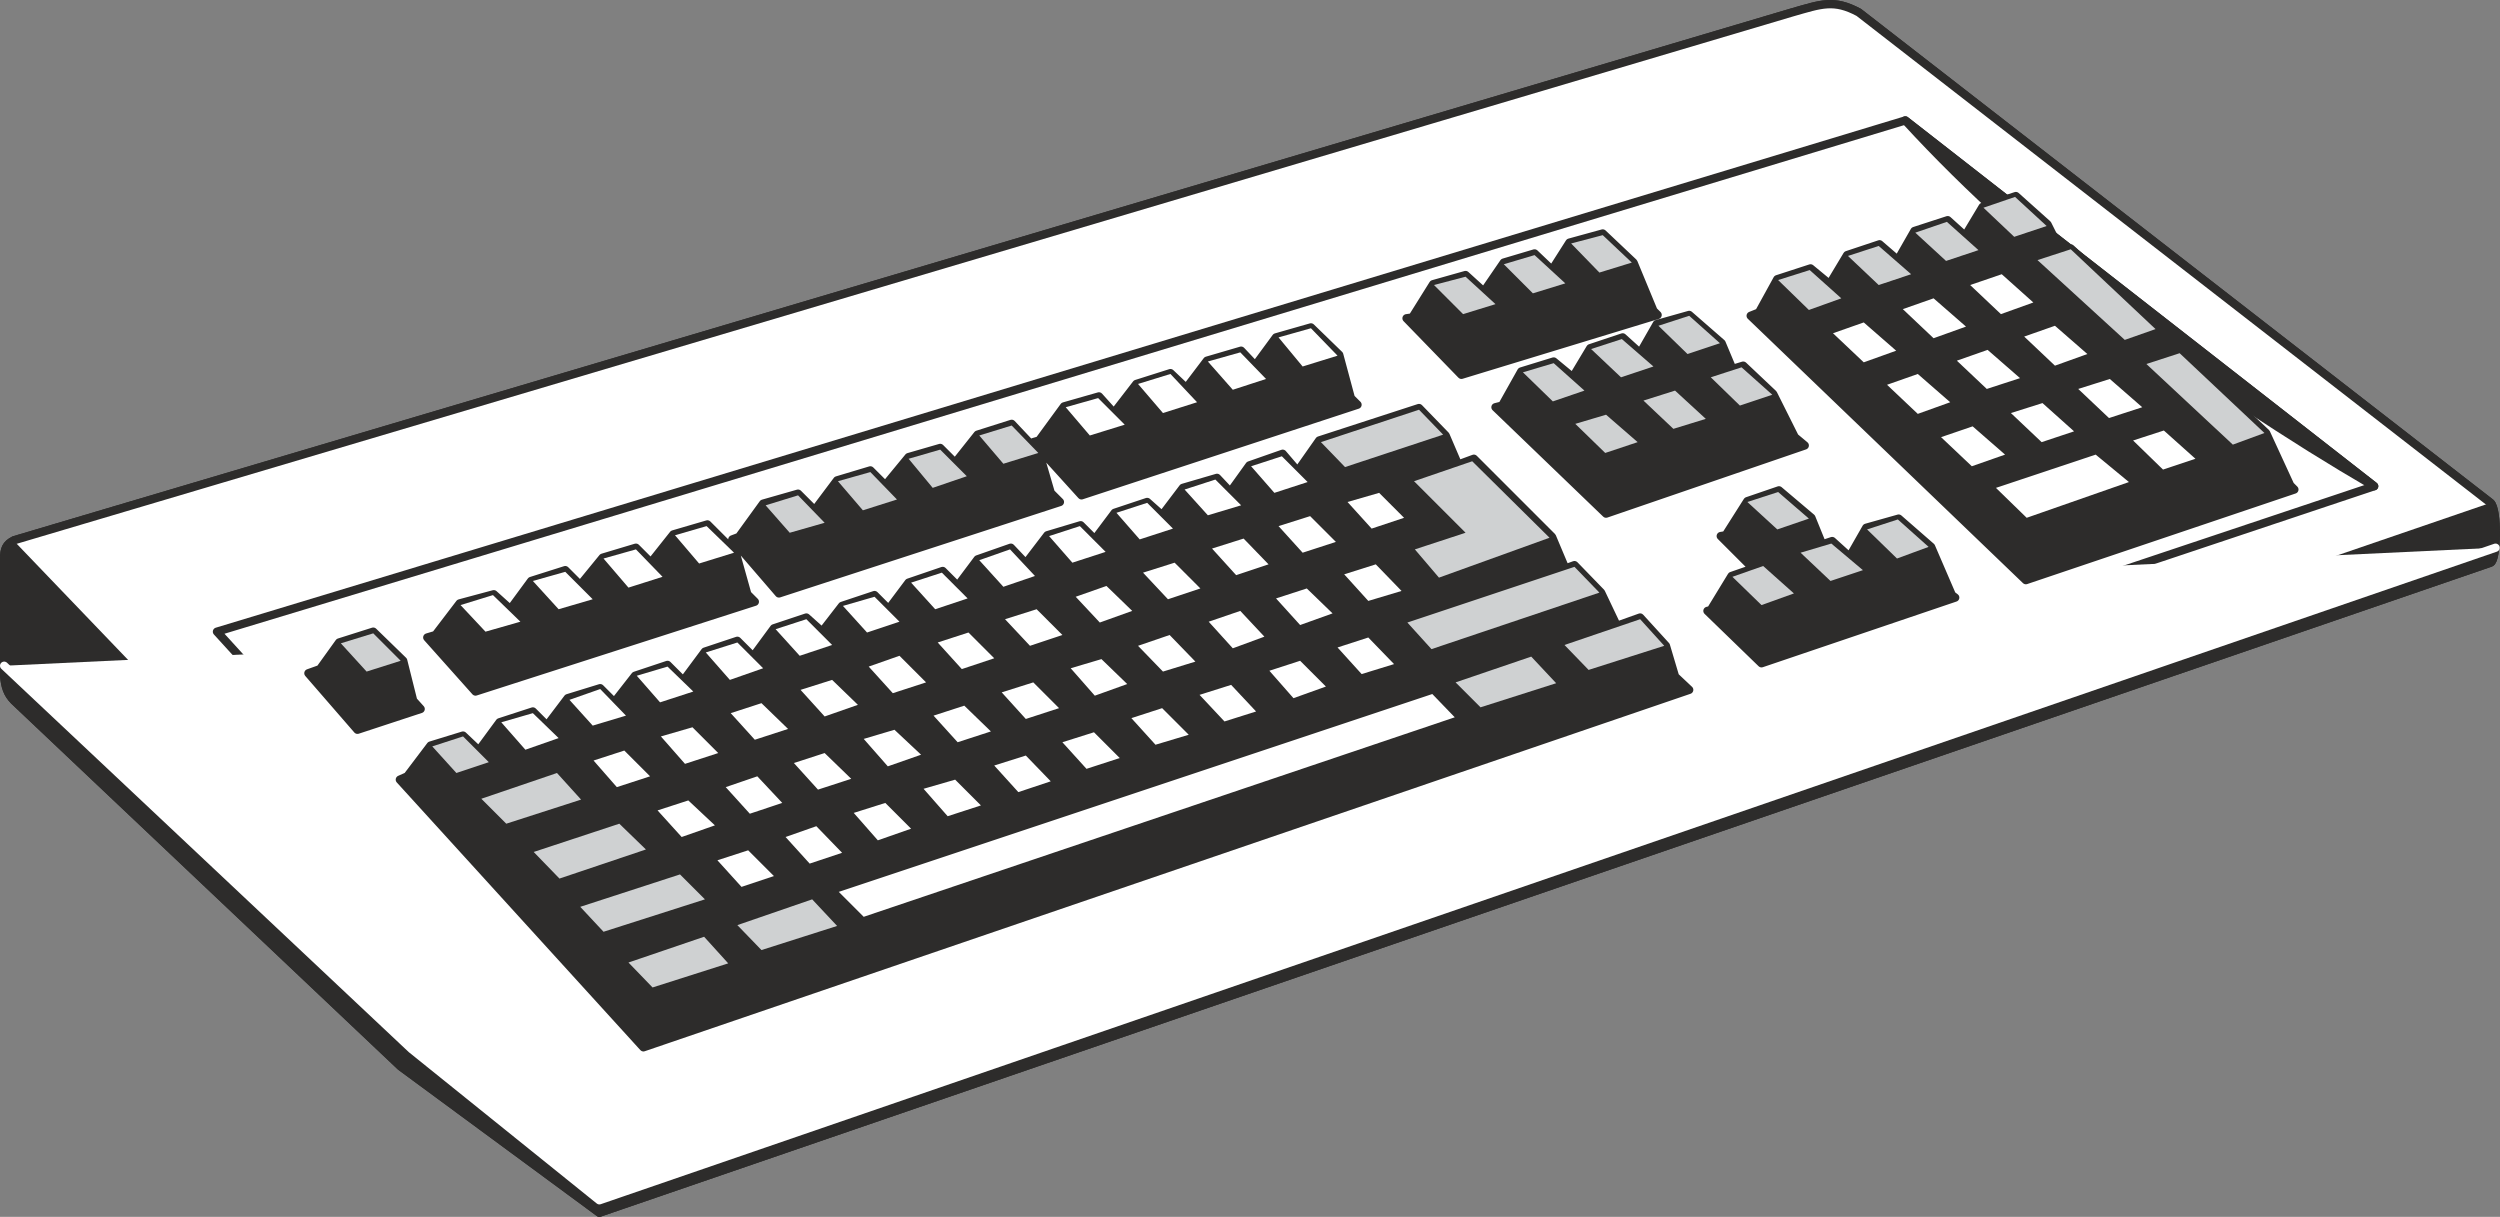 <svg xmlns="http://www.w3.org/2000/svg" width="288.709" height="140.532" viewBox="0 0 216.531 105.399"><rect x="0" y="0" width="216.531" height="105.399" fill="#808080" stroke="none"/><path d="M190.502 415.257c-.72.36-.864.792-.864 1.584v10.152c.072.936.288 1.584.864 2.16l33.48 31.68 17.208 12.672 163.8-56.304c.576-.216.648-4.608 0-5.184l-54.72-42.48c-2.16-1.152-3.24-.72-5.76 0z" style="fill:#2d2c2b;stroke:#2d2c2b;stroke-width:.72;stroke-linecap:round;stroke-linejoin:round;stroke-miterlimit:10.433" transform="translate(-189.278 -368.466)"/><path d="m190.43 415.257 50.76 52.92 163.8-56.16-54.72-42.48c-2.16-1.152-3.24-.72-5.76 0z" style="fill:#fff" transform="translate(-189.278 -368.466)"/><path d="m208.07 423.177 34.848 38.232 151.992-50.832-40.608-31.68zm-17.568-7.92c-.72.36-.864.792-.864 1.584v10.152c.072.936.288 1.584.864 2.16l33.48 31.68 17.208 12.672 163.8-56.304c.576-.216.648-4.608 0-5.184l-54.72-42.48c-2.16-1.152-3.24-.72-5.76 0z" style="fill:none;stroke:#2d2c2b;stroke-width:.72;stroke-linecap:round;stroke-linejoin:round;stroke-miterlimit:10.433" transform="translate(-189.278 -368.466)"/><path d="m189.638 426.129 35.28 33.192 16.272 13.104 164.232-56.52" style="fill:#fff;stroke:#fff;stroke-width:.72;stroke-linecap:round;stroke-linejoin:round;stroke-miterlimit:10.433" transform="translate(-189.278 -368.466)"/><path d="M394.91 410.577c-14.832-8.64-29.592-19.656-40.608-31.68z" style="fill:#2d2c2b;stroke:#2d2c2b;stroke-width:.72;stroke-linecap:round;stroke-linejoin:round;stroke-miterlimit:10.433" transform="translate(-189.278 -368.466)"/><path d="m340.91 395.817.72-.288 1.584-2.88 2.88-.936 1.656 1.368 1.512-2.52 2.808-.936 1.584 1.368 1.44-2.52 2.88-.936 1.512 1.368 1.512-2.52 2.88-.936 2.736 2.448 1.152 2.304.864-.216 7.56 6.984.864 2.232 1.008-.288 7.488 7.056 2.088 4.536.36.36-23.256 7.848zm-3.744 25.56.288-.072 1.8-2.952 1.872-.648-2.808-2.808.432-.072 1.872-2.952 2.736-.936 2.808 2.376.936 2.304.864-.288 1.512 1.368 1.44-2.52 2.808-.792 2.808 2.448 1.8 4.176.288.216-16.776 5.688zm-18.36-17.64.576-.144 1.656-2.952 2.808-.864 1.656 1.368 1.512-2.52 2.808-.936 1.512 1.368 1.44-2.52 2.808-.792 2.808 2.448.936 2.232.936-.288 2.592 2.448 1.872 3.744.864.72-17.208 5.904zm-7.704-7.704.504-.072 1.8-2.88 2.808-.792 1.584 1.44 1.728-2.52 2.664-.792 1.512 1.44 1.512-2.376 2.88-.792 2.664 2.52 1.728 4.176.36.36-16.992 5.184zm-87.192 39.96.648-.288 2.016-2.664 2.808-.864 1.368 1.296 1.8-2.448 2.88-.936 1.224 1.224 1.8-2.376 2.808-.864 1.224 1.224 1.8-2.304 2.808-.936 1.368 1.368 1.872-2.52 2.808-.936 1.368 1.368 1.8-2.448 2.808-.936 1.368 1.224 1.728-2.232 2.808-.936 1.224 1.224 1.728-2.304 2.952-1.008 1.296 1.296 1.728-2.304 2.88-1.008 1.296 1.368 1.872-2.448 2.88-.864 1.224 1.224 1.728-2.304 2.808-.936 1.296 1.152 1.8-2.376 2.952-.864 1.152 1.224 1.656-2.304 2.88-1.008 1.296 1.512 1.872-2.664 8.64-2.808 2.304 2.376 1.08 2.52 1.368-.504 6.768 6.768 1.152 2.736.792-.288 2.304 2.376 1.368 2.88 2.016-.72 2.232 2.448.792 2.664 1.224 1.152-90.576 30.96zm-7.92-9.216 1.008-.36 1.656-2.304 2.952-.936 2.592 2.52.864 3.456.648.72-5.472 1.8zm11.016-3.312 2.088-2.736 2.952-.792 1.44 1.296 1.8-2.448 2.952-.936 1.296 1.296 1.944-2.376 2.88-.864 1.296 1.296 1.944-2.448 2.952-.864 2.448 2.448 1.008 3.6.648.648-24.192 7.776-4.176-4.68zm25.704-8.28.576-.216 2.088-2.88 3.024-.864 1.44 1.44 1.944-2.592 2.88-.864 1.296 1.296 2.016-2.448 2.736-.792 1.296 1.296 1.944-2.448 2.952-.936 2.376 2.52 1.008 3.456.792.792-24.336 7.92zm26.064-8.424.504-.144 2.16-2.952 3.024-.864 1.296 1.44 1.944-2.52 2.952-.936 1.368 1.296 1.8-2.376 2.952-.864 1.224 1.296 1.8-2.448 3.024-.864 2.448 2.376 1.008 3.744.576.576-23.904 7.848z" style="fill:#2d2c2b;stroke:#2d2c2b;stroke-width:.72;stroke-linecap:round;stroke-linejoin:round;stroke-miterlimit:10.433" transform="translate(-189.278 -368.466)"/><path d="m300.014 397.689 2.088 2.52 3.024-.936-2.304-2.376zm-6.12 2.088 2.16 2.448 2.88-.936-2.232-2.304zm-6.048 1.944 2.16 2.52 2.952-.936-2.304-2.448zm-6.264 2.016 2.088 2.448 3.024-.936-2.304-2.304zm-33.84 11.088 2.088 2.448 3.024-.936-2.376-2.304zm-6.192 2.016 2.16 2.52 2.952-.936-2.304-2.376zm-6.12 1.944 2.232 2.448 2.952-.864-2.376-2.376zm-6.264 2.088 2.16 2.304 3.024-.864-2.376-2.304zm118.872-23.544 2.664 2.52 2.808-1.008-2.808-2.448zm6.048-2.088 2.664 2.52 2.808-1.008-2.808-2.448zm5.832-2.088 2.664 2.52 2.808-1.008-2.736-2.448zm-7.2 8.64 2.664 2.52 2.808-1.008-2.808-2.448zm6.048-2.088 2.592 2.448 2.88-.936-2.808-2.448zm5.832-2.088 2.664 2.52 2.808-1.008-2.808-2.448zm-7.2 8.712 2.664 2.52 2.88-1.008-2.808-2.448zm6.048-2.088 2.664 2.52 2.808-.936-2.736-2.448zm5.832-2.088 2.664 2.52 2.88-.936-2.808-2.448zm-7.128 8.568 2.664 2.592 8.856-3.096-2.88-2.376zm11.88-4.104 2.592 2.52 2.808-.936-2.736-2.448zm-141.336 24.408 2.088 2.376 2.88-1.008-2.232-2.16zm5.904-1.944 2.016 2.232 2.88-.864-2.232-2.304zm5.832-2.088 2.016 2.304 2.88-.936-2.232-2.16zm5.976-2.016 2.088 2.376 2.88-1.008-2.232-2.232zm6.048-2.016 2.088 2.304 2.808-.936-2.232-2.232zm5.832-2.016 2.088 2.304 2.808-.936-2.16-2.16zm5.904-2.016 2.088 2.304 2.808-.936-2.232-2.232zm5.904-1.944 2.088 2.304 2.736-.936-2.16-2.304zm6.048-2.088 2.016 2.304 2.88-.936-2.232-2.232zm5.832-2.016 2.016 2.304 2.88-.936-2.232-2.232zm5.904-2.016 2.016 2.232 2.88-.864-2.232-2.232zm5.76-2.016 2.016 2.304 2.88-.936-2.232-2.232zm-56.952 25.488 2.016 2.304 2.88-.936-2.232-2.232zm5.832-2.088 2.088 2.376 2.88-.936-2.232-2.232zm6.048-2.016 2.088 2.304 2.88-.936-2.304-2.232zm6.048-2.016 2.088 2.304 2.88-1.008-2.232-2.16zm5.904-2.016 2.088 2.304 2.88-.936-2.304-2.304zm5.976-2.088 2.088 2.304 2.808-.936-2.232-2.232zm5.832-2.016 2.16 2.304 2.808-.936-2.232-2.232zm6.12-1.944 2.088 2.232 2.808-1.008-2.232-2.16zm5.832-2.088 2.16 2.304 2.808-.936-2.232-2.232zm5.976-2.088 2.088 2.304 2.808-.936-2.16-2.232zm5.76-1.944 2.088 2.304 2.88-.936-2.232-2.232zm5.976-2.088 2.088 2.304 2.808-.936-2.16-2.16z" style="fill:#fff" transform="translate(-189.278 -368.466)"/><path d="m303.686 406.76 2.088 2.16 8.496-2.807-2.088-2.16zm7.488 15.625 2.088 2.304 14.544-4.896-2.16-2.232zm13.608 1.944 2.088 2.16 6.552-2.088-2.088-2.304zm-9.432 3.24 2.16 2.16 6.552-2.088-2.16-2.304zm-62.208 21.024 2.088 2.16 6.552-2.088-2.16-2.304zm-9.432 3.24 2.088 2.16 6.552-2.088-2.088-2.304zm-4.176-4.824 2.016 2.16 8.784-2.808-2.16-2.16zm-4.032-4.752 2.232 2.304 7.488-2.52-2.304-2.232zm-4.536-4.608 2.16 2.16 6.48-2.088-2.088-2.304zm-4.248-4.536 2.088 2.304 2.808-.936-2.232-2.232zm85.032-22.968 4.464 4.464-4.392 1.44 2.088 2.448 9.576-3.456-6.696-6.624zm-92.952 14.04 2.232 2.448 2.952-.936-2.376-2.376zm36.792-11.952 2.088 2.376 3.024-.864-2.304-2.376zm6.264-2.088 2.16 2.52 2.952-.936-2.304-2.376zm6.12-1.944 2.088 2.52 2.952-1.008-2.304-2.304zm6.12-2.016 2.088 2.448 3.024-.936-2.304-2.376z" style="fill:#cfd1d2" transform="translate(-189.278 -368.466)"/><path d="m246.23 438.657 2.088 2.304 2.88-1.008-2.304-2.16zm5.904-2.016 2.088 2.304 2.808-.936-2.16-2.304zm5.904-2.088 2.088 2.304 2.88-.936-2.304-2.232zm6.048-2.088 2.088 2.376 2.88-1.008-2.304-2.16zm6.048-2.016 2.088 2.304 2.88-.936-2.304-2.232zm5.904-2.016 2.088 2.304 2.88-.936-2.232-2.232zm5.976-2.088 2.088 2.376 2.808-1.008-2.232-2.16zm5.832-1.944 2.16 2.232 2.808-.864-2.232-2.304zm6.12-2.088 2.088 2.304 2.736-1.008-2.088-2.232zm5.832-2.016 2.088 2.304 2.808-1.008-2.232-2.16zm5.904-2.088 2.088 2.304 2.88-.864-2.232-2.304zm-54.288 24.768 2.088 2.304 2.808-.936-2.232-2.232zm5.904-2.016 2.088 2.304 2.808-.936-2.232-2.304zm5.904-2.088 2.088 2.376 2.88-1.008-2.232-2.232zm6.048-2.088 2.088 2.376 2.88-.936-2.232-2.232zm6.12-2.016 2.088 2.304 2.808-.936-2.16-2.232zm5.904-2.016 2.088 2.304 2.88-.936-2.232-2.232zm5.976-2.088 2.088 2.304 2.88-.864-2.304-2.304zm5.904-2.016 2.16 2.304 2.736-.864-2.16-2.304zm6.048-2.088 2.088 2.376 2.808-1.008-2.232-2.232zm5.904-2.016 2.088 2.304 2.808-.864-2.232-2.304zm-43.2 21.168 51.408-17.136 1.944 2.016-51.192 17.28z" style="fill:#fff" transform="translate(-189.278 -368.466)"/><path d="m325.358 389.553 2.448 2.52 2.808-.864-2.52-2.376zm-5.832 1.8 2.52 2.52 2.808-.864-2.664-2.448zm-6.048 1.8 2.52 2.52 2.808-.864-2.592-2.376zm37.512 21.168 2.592 2.52 2.736-1.008-2.664-2.376zm-5.76 2.016 2.592 2.448 2.808-.936-2.736-2.304zm-5.904 2.088 2.52 2.448 2.808-1.008-2.664-2.376zm1.296-6.48 2.592 2.376 2.736-.936-2.664-2.304zm-3.168-10.8 2.52 2.448 2.808-.936-2.664-2.376zm-5.832 2.016 2.592 2.448 2.808-.864-2.664-2.448zm-5.904 2.016 2.592 2.52 2.808-.936-2.736-2.376zm7.2-8.496 2.52 2.448 2.808-.936-2.664-2.376zm-5.832 2.016 2.592 2.448 2.808-.936-2.736-2.376zm-5.904 2.016 2.592 2.52 2.736-.936-2.664-2.376zm54-.72 7.488 6.984 2.736-1.008-7.344-6.912zm-9.432-9 7.56 6.912 2.664-.936-7.344-6.912zm-4.68-4.536 2.664 2.52 2.808-.936-2.736-2.52zm-5.904 2.16 2.664 2.448 2.808-.936-2.736-2.448zm-5.832 2.016 2.664 2.52 2.808-.936-2.808-2.448zm-6.048 2.088 2.664 2.592 2.808-1.008-2.736-2.448z" style="fill:#cfd1d2" transform="translate(-189.278 -368.466)"/></svg>
